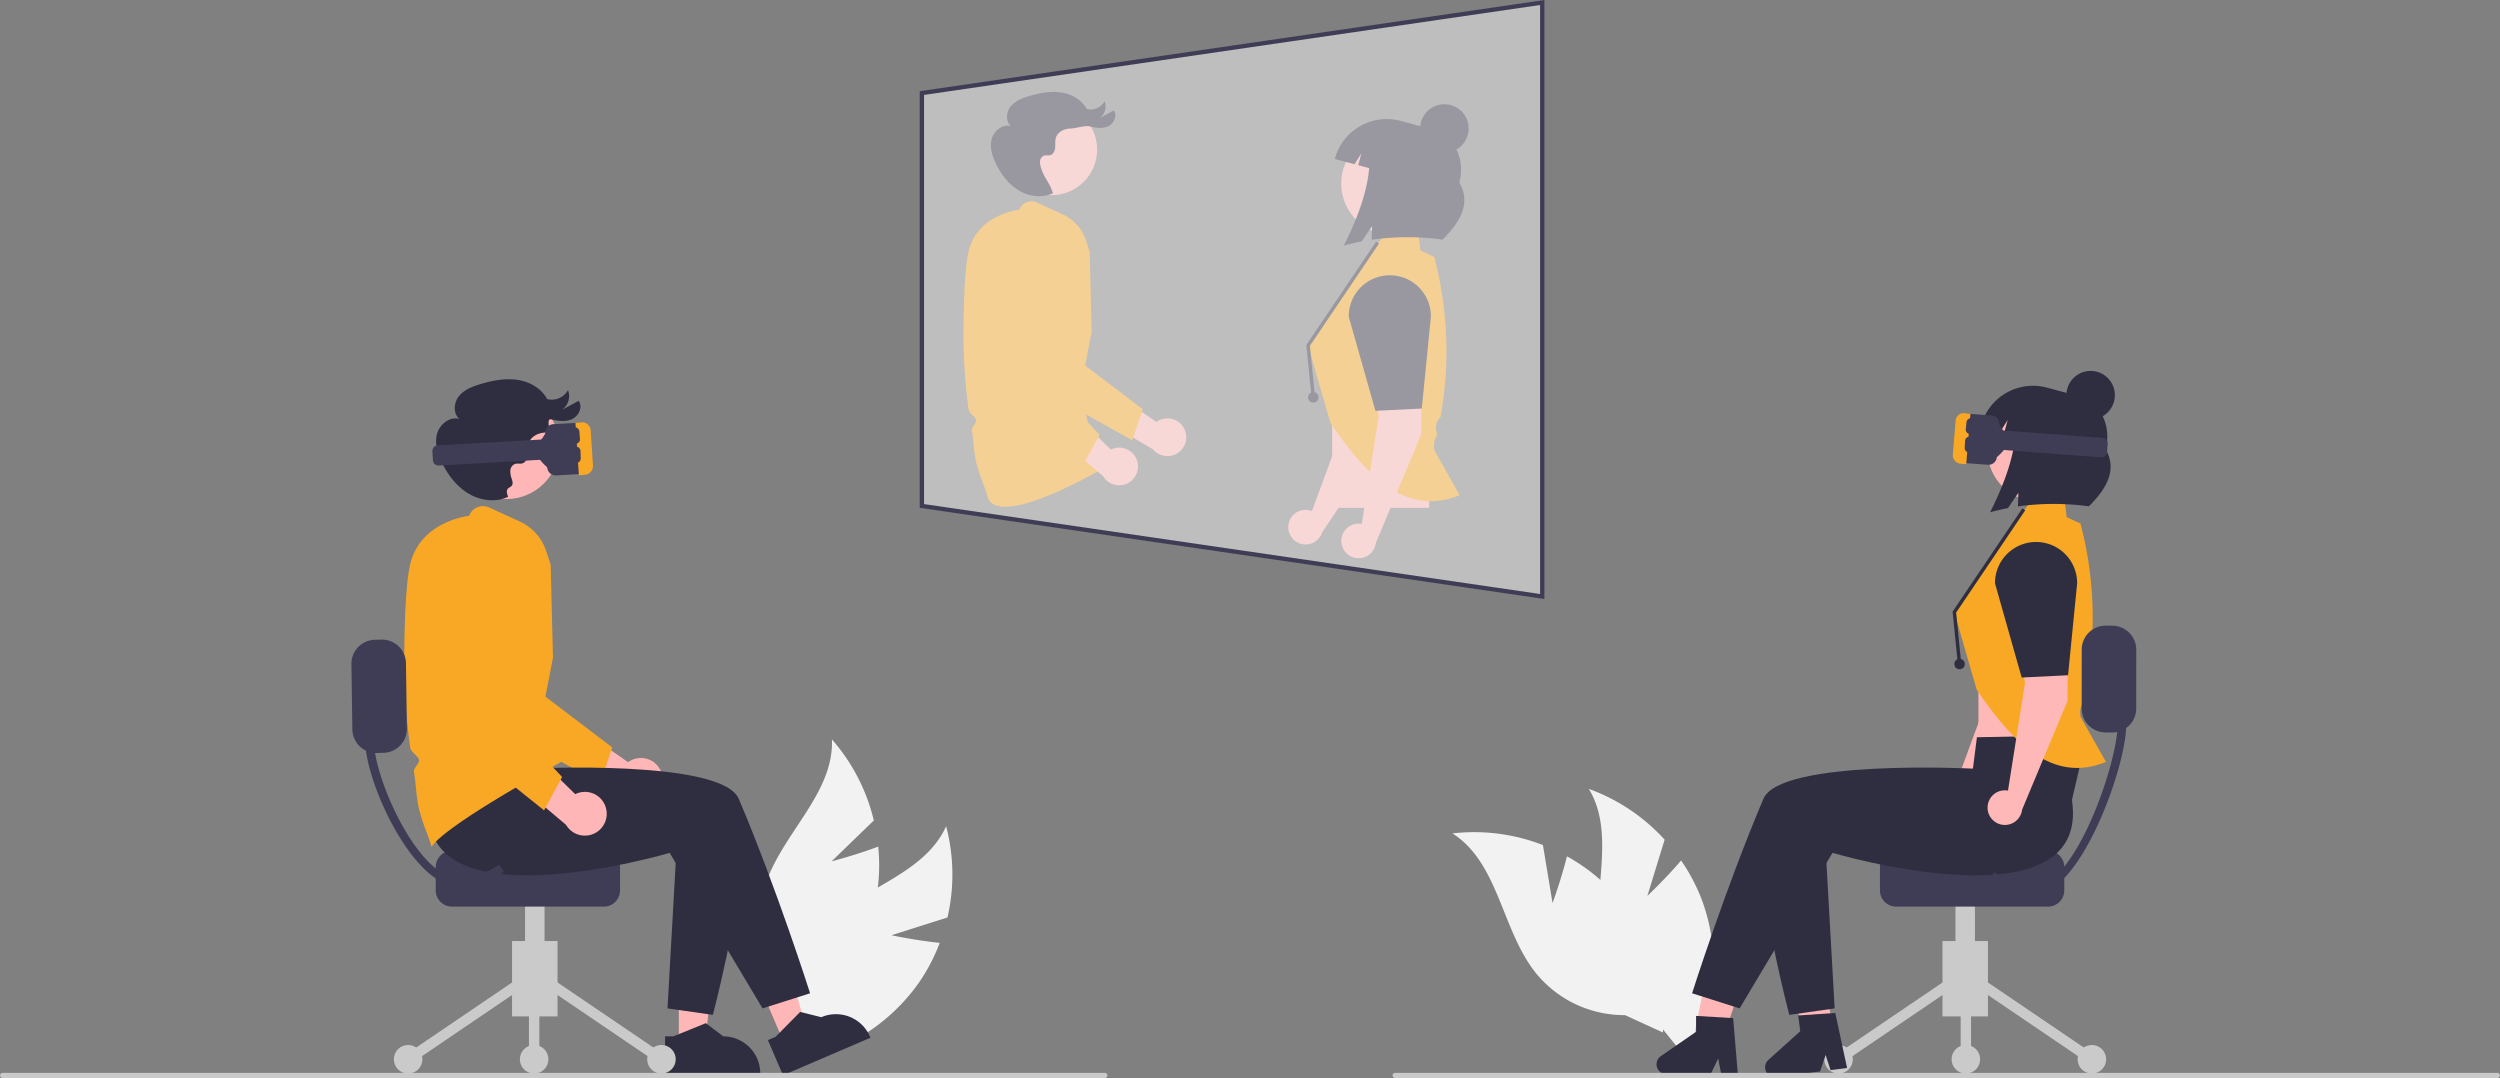 <svg xmlns="http://www.w3.org/2000/svg" data-name="Layer 1" width="1157.307" height="499.034" viewBox="0 0 1157.307 499.034" xmlns:xlink="http://www.w3.org/1999/xlink"><rect x="0" y="0" width="1157.307" height="499.034" fill="#808080" stroke="none"/><path d="M434.023,633.429l25.93-8.225a87.77,87.77,0,0,0-.625-42.226c-10.417,23.163-40.98,28.837-58.394,47.325a52.794,52.794,0,0,0-13.505,43.722L381.974,692.531a88.466,88.466,0,0,0,64.385-36.624A85.453,85.453,0,0,0,456.371,636.951C445.313,635.844,434.023,633.429,434.023,633.429Z" transform="translate(-21.346 -200.483)" fill="#f2f2f2"/><path d="M406.315,599.209l19.54-18.926a87.77,87.77,0,0,0-19.391-37.515c1.006,25.377-23.818,44.087-31.159,68.4a52.794,52.794,0,0,0,7.412,45.156l3.371,18.997A88.466,88.466,0,0,0,427.381,613.826a85.453,85.453,0,0,0,.508-21.432C417.498,596.335,406.315,599.209,406.315,599.209Z" transform="translate(-21.346 -200.483)" fill="#f2f2f2"/><path d="M783.959,615.193l7.985-26.005a87.77,87.77,0,0,0-35.084-23.506c13.124,21.743.407,50.108,5.706,74.946a52.794,52.794,0,0,0,28.277,35.978l12.117,15.014a88.466,88.466,0,0,0,6.502-73.787,85.453,85.453,0,0,0-9.894-19.018C792.368,607.281,783.959,615.193,783.959,615.193Z" transform="translate(-21.346 -200.483)" fill="#f2f2f2"/><path d="M740.053,618.515,735.603,591.679a87.77,87.77,0,0,0-41.885-5.392c21.444,13.608,22.711,44.667,38.532,64.535a52.794,52.794,0,0,0,41.355,19.591l17.541,8.034a88.466,88.466,0,0,0-27.088-68.942,85.453,85.453,0,0,0-17.337-12.609C744.051,607.683,740.053,618.515,740.053,618.515Z" transform="translate(-21.346 -200.483)" fill="#f2f2f2"/><path d="M627.297,436.651a8.037,8.037,0,0,1,1.381.413l17.461-47.373,1.632-48.627a12.092,12.092,0,0,1,24.108-.879l0,0a95.396,95.396,0,0,1-1.455,29.54l-6.661,32.058-30.413,45.217a8.016,8.016,0,1,1-6.053-10.35Z" transform="translate(-21.346 -200.483)" fill="#ffb8b8"/><path d="M666.37,390.112l-21.261-3.144-3.612-45.176a19.017,19.017,0,1,1,37.301,7.424Z" transform="translate(-21.346 -200.483)" fill="#2f2e41"/><rect x="638.041" y="390.667" width="44.903" height="44.903" transform="translate(1299.638 625.755) rotate(-180)" fill="#ffb8b8"/><path d="M655.681,317.7l9.038-11.618,12.893-.559,1.287,10.927,6.388,2.946a171.329,171.329,0,0,1,2.886,74.227l0,0v0a6.609,6.609,0,0,0-1.88,6.42l.414,1.651-.038.06a9.672,9.672,0,0,0-1.284,7.22h0l11.679,20.752c-24.801,10.108-42.982-8.742-59.825-33.445l-10.424-36.083Z" transform="translate(-21.346 -200.483)" fill="#f9a826"/><polygon points="607.163 184.018 604.729 159.675 637.044 111.838 638.373 112.735 606.383 160.092 608.759 183.859 607.163 184.018" fill="#2f2e41"/><circle cx="607.961" cy="183.939" r="2.406" fill="#2f2e41"/><circle cx="644.727" cy="84.969" r="23.838" fill="#ffb8b8"/><path d="M669.671,256.44l2.892.77.982.261,11.006,2.93c9.755,2.597,15.296,13.599,12.374,24.574,5.394,9.351.72,18.023-7.774,26.437a119.656,119.656,0,0,0-32.82.039l.19-6.301-4.819,7.082q-4.126.798-8.279,1.944c6.292-12.391,10.93-25.189,11.721-35.879l-5.04-1.342,1.468-5.516-3.179,5.06-9.137-2.432,0,0A24.857,24.857,0,0,1,669.671,256.44Z" transform="translate(-21.346 -200.483)" fill="#2f2e41"/><circle cx="668.64" cy="59.465" r="11.226" fill="#2f2e41"/><path d="M650.292,442.871a8.038,8.038,0,0,1,1.435.135l7.878-49.87-7.892-48.01a12.092,12.092,0,0,1,23.473-5.568v0a95.396,95.396,0,0,1,4.339,29.256l-.275,32.742L658.249,451.84a8.016,8.016,0,1,1-7.957-8.969Z" transform="translate(-21.346 -200.483)" fill="#ffb8b8"/><path d="M679.529,389.601l-21.465,1.067-12.361-43.602a19.017,19.017,0,1,1,38.033,0Z" transform="translate(-21.346 -200.483)" fill="#2f2e41"/><path d="M569.59,399.029a8.668,8.668,0,0,0-12.902-3.194l-25.322-17.541L531,394.297l24.102,14.204a8.715,8.715,0,0,0,14.488-9.472Z" transform="translate(-21.346 -200.483)" fill="#ffb6b6"/><path d="M545.495,404.281l-48.712-27.119-.013-.237c-.026-.454-2.559-45.493-1.564-55.105a25.586,25.586,0,0,1,7.125-15.454l.106-.098.144-.014a12.984,12.984,0,0,1,13.538,8.968,91.968,91.968,0,0,1,3.093,42.075l-1.285,8.005,32.444,24.658Z" transform="translate(-21.346 -200.483)" fill="#f9a826"/><circle cx="486.768" cy="69.23" r="21.126" fill="#ffb6b6"/><path d="M508.814,289.922c-4.939,2.37-11.019,1.567-15.734-1.221s-8.186-7.336-10.611-12.248c-1.776-3.598-3.067-7.718-2.038-11.596s5.132-7.128,8.976-5.979c-2.634-2.121-2.327-6.494-.199-9.122s5.486-3.891,8.73-4.843c4.709-1.382,9.656-2.358,14.513-1.651s9.637,3.336,11.922,7.679a7.403,7.403,0,0,0,8.317-3.572,6.707,6.707,0,0,1-2.306,7.824l6.577-3.568c1.677,2.324.153,5.869-2.392,7.185s-5.622.965-8.4.262-6.397.853-9.262.91-5.964,1.556-6.785,4.302c-.43,1.438-.179,2.982-.306,4.478s-.843,3.155-2.293,3.544c-.916.246-1.918-.08-2.826.193a3.032,3.032,0,0,0-1.911,2.714,8.901,8.901,0,0,0,.631,3.445c1.434,4.419,3.729,6.252,5.163,10.671" transform="translate(-21.346 -200.483)" fill="#2f2e41"/><path d="M478.406,429.519l-.012-.001-.167-.028-.048-.162c-.607-2.043-1.38-4.134-2.128-6.156a74.233,74.233,0,0,1-2.783-8.58,65.711,65.711,0,0,1-1.23-8.446c-.209-2.061-.424-4.192-.791-6.29a3.853,3.853,0,0,1,1.051-2.667,3.532,3.532,0,0,0,.966-2.245,5.341,5.341,0,0,0-1.689-2.284,5.504,5.504,0,0,1-1.853-2.628,261.761,261.761,0,0,1-2.359-37.708c.175-17.447.964-29.339,2.343-35.346,3.711-16.153,20.853-19.101,23.537-19.464a5.925,5.925,0,0,1,8.014-3.305l12.18,5.576a19.83,19.83,0,0,1,10.543,11.775l1.809,5.516.906,37.03-5.023,26.076L529.5,418.768C477.197,447.484,478.575,429.519,478.406,429.519Z" transform="translate(-21.346 -200.483)" fill="#f9a826"/><path d="M547.781,413.912a8.668,8.668,0,0,0-12.187-5.306l-22.033-21.528-3.036,15.717,21.389,18.033a8.715,8.715,0,0,0,15.867-6.917Z" transform="translate(-21.346 -200.483)" fill="#ffb6b6"/><path d="M523.147,415.063l-43.493-34.881.026-.236c.05-.451,5.083-45.28,7.67-54.591a25.586,25.586,0,0,1,9.608-14.045l.121-.078.144.011a12.984,12.984,0,0,1,11.848,11.105,91.968,91.968,0,0,1-3.985,42L502.482,372.024,530.347,401.759Z" transform="translate(-21.346 -200.483)" fill="#f9a826"/><path d="M327.078,557.015a10.056,10.056,0,0,0-14.967-3.706l-29.375-20.349-.424,18.565L310.272,568.003a10.11,10.11,0,0,0,16.806-10.988Z" transform="translate(-21.346 -200.483)" fill="#ffb6b6"/><path d="M299.127,563.108l-56.509-31.46-.016-.275c-.03-.526-2.968-52.774-1.815-63.925a29.681,29.681,0,0,1,8.266-17.928l.124-.113.167-.016a15.062,15.062,0,0,1,15.705,10.404,106.688,106.688,0,0,1,3.588,48.809l-1.491,9.286,37.637,28.605Z" transform="translate(-21.346 -200.483)" fill="#f9a826"/><polygon points="363.145 483.213 374.015 478.544 361.18 434.396 345.137 441.287 363.145 483.213" fill="#ffb6b6"/><path d="M376.828,681.983l3.534-1.518,11.388-11.537,9.805,2.434.001-0a17.151,17.151,0,0,1,22.526,8.99l.22.512-40.485,17.389Z" transform="translate(-21.346 -200.483)" fill="#2f2e41"/><polygon points="314.246 484.351 326.076 484.35 331.704 438.72 314.244 438.72 314.246 484.351" fill="#ffb6b6"/><path d="M329.226,680.236l3.846-0,15.017-6.107,8.048,6.106h.001a17.151,17.151,0,0,1,17.15,17.15v.557l-44.062.002Z" transform="translate(-21.346 -200.483)" fill="#2f2e41"/><rect x="237.043" y="435.636" width="21.047" height="34.878" fill="#cacaca"/><rect x="299.882" y="643.181" width="4.811" height="61.045" transform="translate(-446.268 345.074) rotate(-55.841)" fill="#cacaca"/><rect x="205.016" y="671.298" width="61.045" height="4.811" transform="translate(-358.996 48.002) rotate(-34.16)" fill="#cacaca"/><circle cx="306.198" cy="490.359" r="6.615" fill="#cacaca"/><circle cx="247.266" cy="490.359" r="6.615" fill="#cacaca"/><circle cx="188.935" cy="490.359" r="6.615" fill="#cacaca"/><rect x="244.861" y="456.082" width="4.811" height="34.277" fill="#cacaca"/><rect x="243.057" y="404.968" width="9.02" height="46.304" fill="#cacaca"/><path d="M223.055,612.667V601.843A7.525,7.525,0,0,1,230.572,594.326h70.29a7.525,7.525,0,0,1,7.517,7.517v10.824a7.525,7.525,0,0,1-7.517,7.517H230.572A7.525,7.525,0,0,1,223.055,612.667Z" transform="translate(-21.346 -200.483)" fill="#3f3d56"/><path d="M532.825,699.517H22.531a1.191,1.191,0,0,1,0-2.381h510.294a1.191,1.191,0,0,1,0,2.381Z" transform="translate(-21.346 -200.483)" fill="#cacaca"/><path d="M213.5,540.768l51,1,1.851,14.527s89.149-4.527,97,14c17.679,41.719,33,90,33,90l-22,7-43-72s-119.851,35.473-110.851-24.527Z" transform="translate(-21.346 -200.483)" fill="#2f2e41"/><path d="M367.775,583.173c-5.233,45.007-16.424,87.121-16.424,87.121l-21-3,4.783-84.872" transform="translate(-21.346 -200.483)" fill="#2f2e41"/><circle cx="234.417" cy="206.518" r="24.507" fill="#ffb6b6"/><path d="M256.574,430.445c-5.73,2.749-12.782,1.818-18.253-1.417s-9.496-8.51-12.31-14.208c-2.06-4.173-3.557-8.953-2.364-13.452s5.953-8.268,10.413-6.936c-3.055-2.46-2.699-7.533-.23-10.582s6.364-4.514,10.128-5.619c5.462-1.603,11.202-2.735,16.835-1.915s11.18,3.87,13.831,8.908a8.587,8.587,0,0,0,9.648-4.144,7.78,7.78,0,0,1-2.675,9.077l7.63-4.139c1.945,2.696.178,6.808-2.775,8.335s-6.522,1.12-9.744.304.58,5.99-2.744,6.055-6.919,1.805-7.871,4.99c-.498,1.668-.208,3.46-.355,5.195s-.978,3.66-2.66,4.112c-1.062.286-2.225-.093-3.278.224a3.517,3.517,0,0,0-2.217,3.149,10.326,10.326,0,0,0,.732,3.996c1.663,5.127-3.674,2.253-2.011,7.38" transform="translate(-21.346 -200.483)" fill="#2f2e41"/><path d="M221.3,592.385l-.014-.002-.194-.033-.056-.188c-.705-2.37-1.601-4.796-2.468-7.142a86.118,86.118,0,0,1-3.229-9.953,76.229,76.229,0,0,1-1.427-9.797c-.242-2.391-.492-4.863-.917-7.297-.189-1.081.527-2.104,1.219-3.094.642-.918,1.248-1.784,1.121-2.604-.13-.838-1.06-1.759-1.959-2.65-.986-.976-2.005-1.986-2.149-3.048a303.655,303.655,0,0,1-2.736-43.744c.203-20.239,1.118-34.035,2.718-41.004,4.304-18.738,24.191-22.158,27.304-22.58a6.874,6.874,0,0,1,9.296-3.834l14.13,6.468a23.004,23.004,0,0,1,12.231,13.66l2.099,6.399,1.051,42.957-5.827,30.25,11.384,17.077C222.203,585.538,221.495,592.385,221.3,592.385Z" transform="translate(-21.346 -200.483)" fill="#f9a826"/><path d="M926.464,560.117a8.037,8.037,0,0,1,1.381.413l17.461-47.373,1.632-48.627a12.092,12.092,0,0,1,24.108-.879l0,0a95.396,95.396,0,0,1-1.455,29.54l-6.661,32.058-30.413,45.217a8.016,8.016,0,1,1-6.053-10.35Z" transform="translate(-21.346 -200.483)" fill="#ffb8b8"/><path d="M965.537,513.578l-21.261-3.144-3.612-45.176a19.017,19.017,0,1,1,37.301,7.424Z" transform="translate(-21.346 -200.483)" fill="#2f2e41"/><rect x="937.207" y="514.134" width="44.903" height="44.903" transform="translate(1897.972 872.687) rotate(-180)" fill="#ffb8b8"/><polygon points="809.373 445.894 792.224 440.124 782.674 486.804 794.294 490.713 809.373 445.894" fill="#ffb6b6"/><polygon points="839.786 437.013 822.178 441.177 838.737 485.853 850.668 483.031 839.786 437.013" fill="#ffb6b6"/><rect x="899.217" y="435.636" width="21.047" height="34.878" fill="#cacaca"/><rect x="867.19" y="671.298" width="61.045" height="4.811" transform="translate(-244.755 419.81) rotate(-34.159)" fill="#cacaca"/><rect x="962.056" y="643.181" width="4.811" height="61.045" transform="translate(-155.905 893.004) rotate(-55.84)" fill="#cacaca"/><circle cx="851.109" cy="490.359" r="6.615" fill="#cacaca"/><circle cx="910.041" cy="490.359" r="6.615" fill="#cacaca"/><circle cx="968.372" cy="490.359" r="6.615" fill="#cacaca"/><rect x="907.636" y="456.082" width="4.811" height="34.277" fill="#cacaca"/><rect x="905.23" y="404.968" width="9.02" height="46.304" fill="#cacaca"/><path d="M969.428,620.184H899.138a7.525,7.525,0,0,1-7.517-7.517V601.843a7.525,7.525,0,0,1,7.517-7.517H969.428a7.525,7.525,0,0,1,7.517,7.517v10.824A7.525,7.525,0,0,1,969.428,620.184Z" transform="translate(-21.346 -200.483)" fill="#3f3d56"/><path d="M980.5,570.768c9,60-110.851,24.527-110.851,24.527l-43,72-22-7s15.321-48.281,33-90c7.851-18.527,97-14,97-14l1.851-14.527,51-1Z" transform="translate(-21.346 -200.483)" fill="#2f2e41"/><path d="M865.866,582.423l4.783,84.872-21,3s-11.191-42.114-16.424-87.121" transform="translate(-21.346 -200.483)" fill="#2f2e41"/><path d="M954.848,441.166l9.038-11.618,12.893-.559,1.287,10.927,6.388,2.946a171.329,171.329,0,0,1,2.886,74.227l0,0v0a6.609,6.609,0,0,0-1.88,6.42l.414,1.651-.038.06a9.672,9.672,0,0,0-1.284,7.22h0l11.679,20.752c-24.801,10.108-42.982-8.742-59.825-33.445l-10.424-36.083Z" transform="translate(-21.346 -200.483)" fill="#f9a826"/><polygon points="906.33 307.484 903.896 283.141 936.211 235.304 937.54 236.201 905.549 283.558 907.926 307.325 906.33 307.484" fill="#2f2e41"/><circle cx="907.128" cy="307.405" r="2.406" fill="#2f2e41"/><circle cx="943.894" cy="208.435" r="23.838" fill="#ffb8b8"/><path d="M968.838,379.906l2.892.77.982.261,11.006,2.93c9.755,2.597,15.296,13.599,12.374,24.574,5.394,9.351.72,18.023-7.774,26.437a119.655,119.655,0,0,0-32.82.039l.19-6.301-4.819,7.082q-4.126.798-8.279,1.944c6.292-12.391,10.93-25.189,11.721-35.879l-5.04-1.342,1.468-5.516-3.179,5.06-9.137-2.432,0,0A24.857,24.857,0,0,1,968.838,379.906Z" transform="translate(-21.346 -200.483)" fill="#2f2e41"/><circle cx="967.807" cy="182.931" r="11.226" fill="#2f2e41"/><path d="M949.459,566.337a8.038,8.038,0,0,1,1.435.135l7.878-49.87-7.892-48.01a12.092,12.092,0,0,1,23.473-5.568v0a95.396,95.396,0,0,1,4.339,29.256l-.275,32.742L957.416,575.306a8.016,8.016,0,1,1-7.957-8.969Z" transform="translate(-21.346 -200.483)" fill="#ffb8b8"/><path d="M978.696,513.067l-21.465,1.067-12.361-43.602a19.017,19.017,0,1,1,38.033,0Z" transform="translate(-21.346 -200.483)" fill="#2f2e41"/><path d="M825.83,697.768h-7.705l-1.375-7.275-3.523,7.275H792.79a4.594,4.594,0,0,1-2.61-8.374L806.5,678.122v-7.355l17.166,1.025Z" transform="translate(-21.346 -200.483)" fill="#2f2e41"/><path d="M876.399,694.884l-7.642.983-2.293-7.04-2.565,7.665-20.269,2.608a4.594,4.594,0,0,1-3.658-7.973L854.72,677.866l-.939-7.294,17.156-1.175Z" transform="translate(-21.346 -200.483)" fill="#2f2e41"/><path d="M665.988,698.33a1.191,1.191,0,0,1,1.187-1.195h510.294a1.191,1.191,0,0,1,0,2.381h-510.294A1.191,1.191,0,0,1,665.988,698.33Z" transform="translate(-21.346 -200.483)" fill="#cacaca"/><path d="M941.611,415.64l-11.908-.893a3.848,3.848,0,0,1-3.546-4.12l1.137-15.17a3.848,3.848,0,0,1,4.121-3.546l11.908.893.001,0a3.843,3.843,0,0,1,3.545,4.12c1.779,4.329,8.445,7.012-1.137,15.17a3.843,3.843,0,0,1-4.121,3.546Z" transform="translate(-21.346 -200.483)" fill="#3f3d56"/><path d="M930.813,391.732l2.692.267-1.954,23.395-2.693-.267a3.845,3.845,0,0,1-2.615-1.418,4.022,4.022,0,0,1-.891-2.888l1.298-15.542a3.865,3.865,0,0,1,3.019-3.486A3.74,3.74,0,0,1,930.813,391.732Z" transform="translate(-21.346 -200.483)" fill="#f9a826"/><path d="M994.082,412.191l-53.765-4.029a2.488,2.488,0,0,1-2.293-2.664l.301-4.014 0-.001a2.486,2.486,0,0,1,2.665-2.292l53.765,4.029h0a2.486,2.486,0,0,1,2.293,2.664l-.301,4.014a2.485,2.485,0,0,1-2.665,2.293Z" transform="translate(-21.346 -200.483)" fill="#3f3d56"/><path d="M933.189,401.409l-0.0 0a2.048,2.048,0,0,1-1.833-2.237l.323-3.255.003-.026a2.045,2.045,0,0,1,4.067.429l-.323,3.255a2.044,2.044,0,0,1-2.236,1.834Z" transform="translate(-21.346 -200.483)" fill="#3f3d56"/><path d="M932.793,409.942l-0,0a2.045,2.045,0,0,1-1.936-2.148l.17-3.267a2.045,2.045,0,0,1,4.084.213l-.17,3.267a2.041,2.041,0,0,1-2.148,1.936Z" transform="translate(-21.346 -200.483)" fill="#3f3d56"/><path d="M999.03,539.583l-3.068-.035a11.107,11.107,0,0,1-10.967-11.219l.025-27.258a11.107,11.107,0,0,1,11.219-10.967l3.068.035a11.107,11.107,0,0,1,10.967,11.219l-.025,27.258A11.107,11.107,0,0,1,999.03,539.583Z" transform="translate(-21.346 -200.483)" fill="#3f3d56"/><path d="M942.335,607.542l2.307-3.268a33.004,33.004,0,0,0,19,6.02c18.227.002,38.005-56.3,38.008-74.527h4c-.023,20.425-21.575,78.504-42,78.527A36.763,36.763,0,0,1,942.335,607.542Z" transform="translate(-21.346 -200.483)" fill="#3f3d56"/><path d="M301.778,574.28a10.056,10.056,0,0,0-14.137-6.156l-25.56-24.973-3.522,18.233,24.812,20.92a10.11,10.11,0,0,0,18.407-8.024Z" transform="translate(-21.346 -200.483)" fill="#ffb6b6"/><path d="M273.201,575.615l-50.455-40.464.031-.274c.058-.524,5.896-52.528,8.898-63.329a29.681,29.681,0,0,1,11.146-16.294l.141-.091.167.012a15.062,15.062,0,0,1,13.745,12.883,106.688,106.688,0,0,1-4.622,48.722l-3.023,8.906,32.325,34.494Z" transform="translate(-21.346 -200.483)" fill="#f9a826"/><path d="M184.455,538.271,184.029,508.04a11.107,11.107,0,0,1,10.792-11.388l3.067-.082a11.107,11.107,0,0,1,11.388,10.792l.427,30.231a11.107,11.107,0,0,1-10.792,11.388l-3.067.083A11.107,11.107,0,0,1,184.455,538.271Z" transform="translate(-21.346 -200.483)" fill="#3f3d56"/><path d="M233.351,610.768c-20.425-.023-42.977-47.575-43-68h4c.002,18.227,20.78,64.002,39.008,64a33.004,33.004,0,0,0,19-6.02l2.307,3.268A36.763,36.763,0,0,1,233.351,610.768Z" transform="translate(-21.346 -200.483)" fill="#3f3d56"/><path d="M277.691,420.459a3.998,3.998,0,0,1-3.025-3.649c-9.789-8.65-2.819-11.307-.89-15.767a3.99,3.99,0,0,1,3.758-4.208l.001,0,12.376-.699a3.994,3.994,0,0,1,4.209,3.759l.89,15.767a3.995,3.995,0,0,1-3.759,4.208l-12.376.699A3.98,3.98,0,0,1,277.691,420.459Z" transform="translate(-21.346 -200.483)" fill="#3f3d56"/><path d="M291.724,396.046a4.012,4.012,0,0,1,3.066,3.675l1.051,16.156a4.175,4.175,0,0,1-.98,2.981,3.992,3.992,0,0,1-2.741,1.422l-2.8.225-1.582-24.32,2.799-.226A3.882,3.882,0,0,1,291.724,396.046Z" transform="translate(-21.346 -200.483)" fill="#f9a826"/><path d="M223.714,415.915a2.584,2.584,0,0,1-1.956-2.359l-.236-4.172a2.58,2.58,0,0,1,2.431-2.721h0L279.833,403.507a2.58,2.58,0,0,1,2.722,2.43l0.0.001.236,4.171a2.583,2.583,0,0,1-2.431,2.722l-55.88,3.156A2.566,2.566,0,0,1,223.714,415.915Z" transform="translate(-21.346 -200.483)" fill="#3f3d56"/><path d="M287.207,405.903a2.126,2.126,0,0,1-1.606-1.891l-.273-3.385a2.123,2.123,0,1,1,4.229-.368l.002.027.273,3.385a2.126,2.126,0,0,1-1.945,2.287l-0-0A2.116,2.116,0,0,1,287.207,405.903Z" transform="translate(-21.346 -200.483)" fill="#3f3d56"/><path d="M287.549,414.761a2.125,2.125,0,0,1-1.607-1.989l-.114-3.394a2.123,2.123,0,0,1,4.243-.143l.114,3.394a2.123,2.123,0,0,1-2.05,2.193l-0,0A2.133,2.133,0,0,1,287.549,414.761Z" transform="translate(-21.346 -200.483)" fill="#3f3d56"/><path id="f2de2510-d869-4726-96f2-631808817dc6-36" data-name="af4baad4-c88d-44ba-bf25-f9ac1002d243" d="M448.108,243.557l287.178-41.917v274.979l-287.178-41.916Z" transform="translate(-21.346 -200.483)" fill="#f2f2f2" opacity="0.54"/><path d="M736.287,477.775l-289.179-42.207V242.692l289.179-42.209ZM449.108,433.838,734.287,475.462V202.797l-285.179,41.625Z" transform="translate(-21.346 -200.483)" fill="#3f3d56"/></svg>